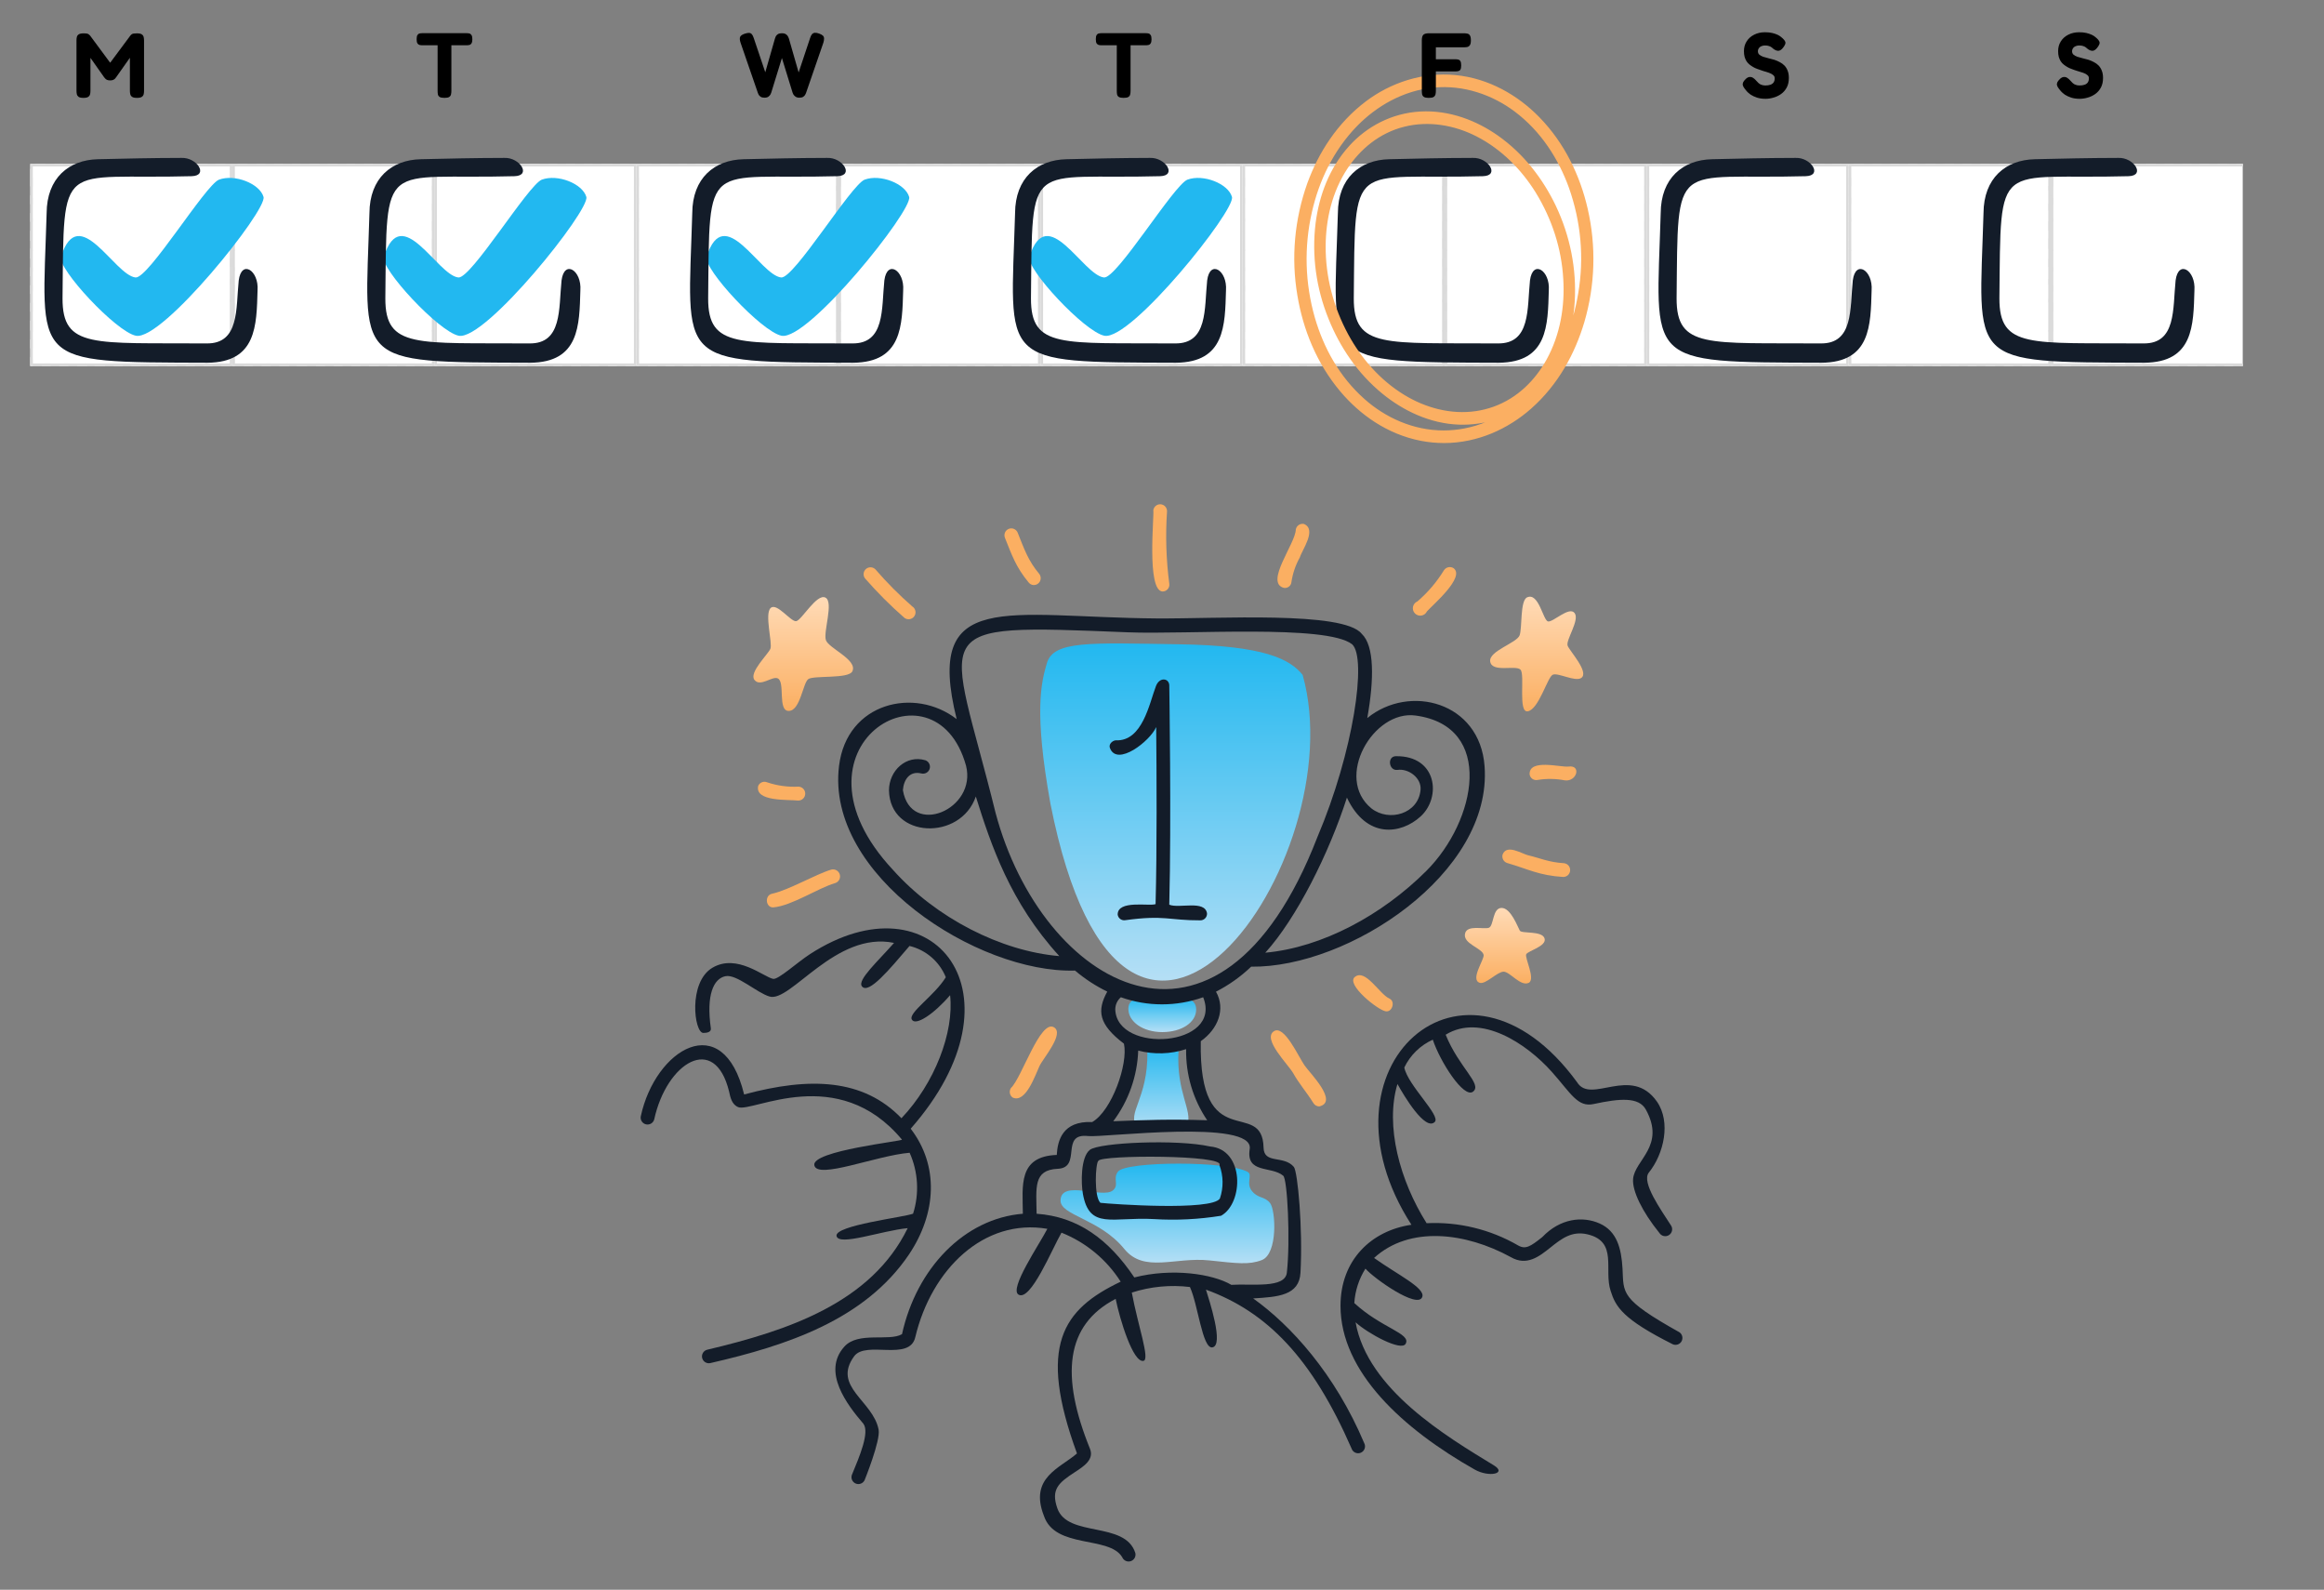 <?xml version="1.0" encoding="UTF-8"?>
<!DOCTYPE svg PUBLIC "-//W3C//DTD SVG 1.0//EN" "http://www.w3.org/TR/2001/REC-SVG-20010904/DTD/svg10.dtd">
<svg width="503" height="344" viewBox="0 0 503 344" fill="none" xmlns="http://www.w3.org/2000/svg">
<rect x="0" y="0" width="503" height="344" fill="#808080" stroke="none"/>
<g clip-path="url(#clip0_366_2941)">
<g clip-path="url(#clip1_366_2941)">
<rect width="43.731" height="43.731" transform="translate(6.558 35.462)" fill="white"/>
<path d="M6.558 38.742V36.555H6.832V35.735H7.652V35.462H9.838V35.735H12.025V35.462H14.211V35.735H16.398V35.462H18.584V35.735H20.771V35.462H22.957V35.735H25.144V35.462H27.331V35.735H28.424H29.517V35.462H31.704V35.735H33.89V35.462H36.077V35.735H38.263V35.462H40.45V35.735H42.636V35.462H44.823V35.735H47.009V35.462H49.196V35.735H50.016V36.555H50.289V38.742H50.016V40.928H50.289V43.115H50.016V45.301H50.289V47.488H50.016V49.674H50.289V51.861H50.016V54.047H50.289V56.234H50.016V57.327V58.421H50.289V60.607H50.016V62.794H50.289V64.98H50.016V67.167H50.289V69.353H50.016V71.54H50.289V73.726H50.016V75.913H50.289V78.099H50.016V78.919H49.196V79.193H47.009V78.919H44.823V79.193H42.636V78.919H40.45V79.193H38.263V78.919H36.077V79.193H33.89V78.919H31.704V79.193H29.517V78.919H28.424H27.331V79.193H25.144V78.919H22.957V79.193H20.771V78.919H18.584V79.193H16.398V78.919H14.211V79.193H12.025V78.919H9.838V79.193H7.652V78.919H6.832V78.099H6.558V75.913H6.832V73.726H6.558V71.54H6.832V69.353H6.558V67.167H6.832V64.98H6.558V62.794H6.832V60.607H6.558V58.421H6.832V57.327V56.234H6.558V54.047H6.832V51.861H6.558V49.674H6.832V47.488H6.558V45.301H6.832V43.115H6.558V40.928H6.832V38.742H6.558Z" stroke="#EFEFEF" stroke-width="0.547" stroke-dasharray="2.19 2.19"/>
<rect x="6.558" y="35.462" width="43.731" height="43.731" stroke="#DADADA" stroke-width="1.093"/>
</g>
<g clip-path="url(#clip2_366_2941)">
<rect width="43.731" height="43.731" transform="translate(50.289 35.462)" fill="white"/>
<path d="M50.289 38.742V36.555H50.562V35.735H51.383V35.462H53.569V35.735H55.755V35.462H57.942V35.735H60.129V35.462H62.315V35.735H64.502V35.462H66.688V35.735H68.875V35.462H71.061V35.735H72.155H73.248V35.462H75.434V35.735H77.621V35.462H79.807V35.735H81.994V35.462H84.18V35.735H86.367V35.462H88.554V35.735H90.74V35.462H92.927V35.735H93.747V36.555H94.02V38.742H93.747V40.928H94.02V43.115H93.747V45.301H94.02V47.488H93.747V49.674H94.02V51.861H93.747V54.047H94.02V56.234H93.747V57.327V58.421H94.02V60.607H93.747V62.794H94.02V64.98H93.747V67.167H94.02V69.353H93.747V71.54H94.02V73.726H93.747V75.913H94.02V78.099H93.747V78.919H92.927V79.193H90.74V78.919H88.554V79.193H86.367V78.919H84.18V79.193H81.994V78.919H79.807V79.193H77.621V78.919H75.434V79.193H73.248V78.919H72.155H71.061V79.193H68.875V78.919H66.688V79.193H64.502V78.919H62.315V79.193H60.129V78.919H57.942V79.193H55.755V78.919H53.569V79.193H51.383V78.919H50.562V78.099H50.289V75.913H50.562V73.726H50.289V71.54H50.562V69.353H50.289V67.167H50.562V64.98H50.289V62.794H50.562V60.607H50.289V58.421H50.562V57.327V56.234H50.289V54.047H50.562V51.861H50.289V49.674H50.562V47.488H50.289V45.301H50.562V43.115H50.289V40.928H50.562V38.742H50.289Z" stroke="#EFEFEF" stroke-width="0.547" stroke-dasharray="2.19 2.19"/>
<rect x="50.289" y="35.462" width="43.731" height="43.731" stroke="#DADADA" stroke-width="1.093"/>
</g>
<g clip-path="url(#clip3_366_2941)">
<rect width="43.731" height="43.731" transform="translate(94.02 35.462)" fill="white"/>
<path d="M94.02 38.742V36.555H94.293V35.735H95.113V35.462H97.3V35.735H99.486V35.462H101.673V35.735H103.859V35.462H106.046V35.735H108.232V35.462H110.419V35.735H112.606V35.462H114.792V35.735H115.885H116.979V35.462H119.165V35.735H121.352V35.462H123.538V35.735H125.725V35.462H127.911V35.735H130.098V35.462H132.284V35.735H134.471V35.462H136.657V35.735H137.477V36.555H137.751V38.742H137.477V40.928H137.751V43.115H137.477V45.301H137.751V47.488H137.477V49.674H137.751V51.861H137.477V54.047H137.751V56.234H137.477V57.327V58.421H137.751V60.607H137.477V62.794H137.751V64.98H137.477V67.167H137.751V69.353H137.477V71.54H137.751V73.726H137.477V75.913H137.751V78.099H137.477V78.919H136.657V79.193H134.471V78.919H132.284V79.193H130.098V78.919H127.911V79.193H125.725V78.919H123.538V79.193H121.352V78.919H119.165V79.193H116.979V78.919H115.885H114.792V79.193H112.606V78.919H110.419V79.193H108.232V78.919H106.046V79.193H103.859V78.919H101.673V79.193H99.486V78.919H97.3V79.193H95.113V78.919H94.293V78.099H94.02V75.913H94.293V73.726H94.02V71.54H94.293V69.353H94.02V67.167H94.293V64.98H94.02V62.794H94.293V60.607H94.02V58.421H94.293V57.327V56.234H94.02V54.047H94.293V51.861H94.02V49.674H94.293V47.488H94.02V45.301H94.293V43.115H94.02V40.928H94.293V38.742H94.02Z" stroke="#EFEFEF" stroke-width="0.547" stroke-dasharray="2.19 2.19"/>
<rect x="94.02" y="35.462" width="43.731" height="43.731" stroke="#DADADA" stroke-width="1.093"/>
</g>
<g clip-path="url(#clip4_366_2941)">
<rect width="43.731" height="43.731" transform="translate(137.751 35.462)" fill="white"/>
<path d="M137.751 38.742V36.555H138.024V35.735H138.844V35.462H141.031V35.735H143.217V35.462H145.404V35.735H147.59V35.462H149.777V35.735H151.963V35.462H154.15V35.735H156.336V35.462H158.523V35.735H159.616H160.709V35.462H162.896V35.735H165.082V35.462H167.269V35.735H169.455V35.462H171.642V35.735H173.829V35.462H176.015V35.735H178.202V35.462H180.388V35.735H181.208V36.555H181.481V38.742H181.208V40.928H181.481V43.115H181.208V45.301H181.481V47.488H181.208V49.674H181.481V51.861H181.208V54.047H181.481V56.234H181.208V57.327V58.421H181.481V60.607H181.208V62.794H181.481V64.98H181.208V67.167H181.481V69.353H181.208V71.54H181.481V73.726H181.208V75.913H181.481V78.099H181.208V78.919H180.388V79.193H178.202V78.919H176.015V79.193H173.829V78.919H171.642V79.193H169.455V78.919H167.269V79.193H165.082V78.919H162.896V79.193H160.709V78.919H159.616H158.523V79.193H156.336V78.919H154.15V79.193H151.963V78.919H149.777V79.193H147.59V78.919H145.404V79.193H143.217V78.919H141.031V79.193H138.844V78.919H138.024V78.099H137.751V75.913H138.024V73.726H137.751V71.54H138.024V69.353H137.751V67.167H138.024V64.98H137.751V62.794H138.024V60.607H137.751V58.421H138.024V57.327V56.234H137.751V54.047H138.024V51.861H137.751V49.674H138.024V47.488H137.751V45.301H138.024V43.115H137.751V40.928H138.024V38.742H137.751Z" stroke="#EFEFEF" stroke-width="0.547" stroke-dasharray="2.19 2.19"/>
<rect x="137.751" y="35.462" width="43.731" height="43.731" stroke="#DADADA" stroke-width="1.093"/>
</g>
<g clip-path="url(#clip5_366_2941)">
<rect width="43.731" height="43.731" transform="translate(181.481 35.462)" fill="white"/>
<path d="M181.481 38.742V36.555H181.755V35.735H182.575V35.462H184.761V35.735H186.948V35.462H189.134V35.735H191.321V35.462H193.507V35.735H195.694V35.462H197.88V35.735H200.067V35.462H202.254V35.735H203.347H204.44V35.462H206.627V35.735H208.813V35.462H211V35.735H213.186V35.462H215.373V35.735H217.559V35.462H219.746V35.735H221.932V35.462H224.119V35.735H224.939V36.555H225.212V38.742H224.939V40.928H225.212V43.115H224.939V45.301H225.212V47.488H224.939V49.674H225.212V51.861H224.939V54.047H225.212V56.234H224.939V57.327V58.421H225.212V60.607H224.939V62.794H225.212V64.98H224.939V67.167H225.212V69.353H224.939V71.54H225.212V73.726H224.939V75.913H225.212V78.099H224.939V78.919H224.119V79.193H221.932V78.919H219.746V79.193H217.559V78.919H215.373V79.193H213.186V78.919H211V79.193H208.813V78.919H206.627V79.193H204.44V78.919H203.347H202.254V79.193H200.067V78.919H197.88V79.193H195.694V78.919H193.507V79.193H191.321V78.919H189.134V79.193H186.948V78.919H184.761V79.193H182.575V78.919H181.755V78.099H181.481V75.913H181.755V73.726H181.481V71.54H181.755V69.353H181.481V67.167H181.755V64.98H181.481V62.794H181.755V60.607H181.481V58.421H181.755V57.327V56.234H181.481V54.047H181.755V51.861H181.481V49.674H181.755V47.488H181.481V45.301H181.755V43.115H181.481V40.928H181.755V38.742H181.481Z" stroke="#EFEFEF" stroke-width="0.547" stroke-dasharray="2.19 2.19"/>
<rect x="181.481" y="35.462" width="43.731" height="43.731" stroke="#DADADA" stroke-width="1.093"/>
</g>
<g clip-path="url(#clip6_366_2941)">
<rect width="43.731" height="43.731" transform="translate(225.212 35.462)" fill="white"/>
<path d="M225.212 38.742V36.555H225.486V35.735H226.305V35.462H228.492V35.735H230.679V35.462H232.865V35.735H235.052V35.462H237.238V35.735H239.425V35.462H241.611V35.735H243.798V35.462H245.984V35.735H247.078H248.171V35.462H250.357V35.735H252.544V35.462H254.73V35.735H256.917V35.462H259.104V35.735H261.29V35.462H263.477V35.735H265.663V35.462H267.85V35.735H268.67V36.555H268.943V38.742H268.67V40.928H268.943V43.115H268.67V45.301H268.943V47.488H268.67V49.674H268.943V51.861H268.67V54.047H268.943V56.234H268.67V57.327V58.421H268.943V60.607H268.67V62.794H268.943V64.98H268.67V67.167H268.943V69.353H268.67V71.54H268.943V73.726H268.67V75.913H268.943V78.099H268.67V78.919H267.85V79.193H265.663V78.919H263.477V79.193H261.29V78.919H259.104V79.193H256.917V78.919H254.73V79.193H252.544V78.919H250.357V79.193H248.171V78.919H247.078H245.984V79.193H243.798V78.919H241.611V79.193H239.425V78.919H237.238V79.193H235.052V78.919H232.865V79.193H230.679V78.919H228.492V79.193H226.305V78.919H225.486V78.099H225.212V75.913H225.486V73.726H225.212V71.54H225.486V69.353H225.212V67.167H225.486V64.98H225.212V62.794H225.486V60.607H225.212V58.421H225.486V57.327V56.234H225.212V54.047H225.486V51.861H225.212V49.674H225.486V47.488H225.212V45.301H225.486V43.115H225.212V40.928H225.486V38.742H225.212Z" stroke="#EFEFEF" stroke-width="0.547" stroke-dasharray="2.19 2.19"/>
<rect x="225.212" y="35.462" width="43.731" height="43.731" stroke="#DADADA" stroke-width="1.093"/>
</g>
<g clip-path="url(#clip7_366_2941)">
<rect width="43.731" height="43.731" transform="translate(268.943 35.462)" fill="white"/>
<path d="M268.943 38.742V36.555H269.216V35.735H270.036V35.462H272.223V35.735H274.409V35.462H276.596V35.735H278.782V35.462H280.969V35.735H283.155V35.462H285.342V35.735H287.528V35.462H289.715V35.735H290.808H291.902V35.462H294.088V35.735H296.275V35.462H298.461V35.735H300.648V35.462H302.834V35.735H305.021V35.462H307.207V35.735H309.394V35.462H311.58V35.735H312.4V36.555H312.674V38.742H312.4V40.928H312.674V43.115H312.4V45.301H312.674V47.488H312.4V49.674H312.674V51.861H312.4V54.047H312.674V56.234H312.4V57.327V58.421H312.674V60.607H312.4V62.794H312.674V64.98H312.4V67.167H312.674V69.353H312.4V71.54H312.674V73.726H312.4V75.913H312.674V78.099H312.4V78.919H311.58V79.193H309.394V78.919H307.207V79.193H305.021V78.919H302.834V79.193H300.648V78.919H298.461V79.193H296.275V78.919H294.088V79.193H291.902V78.919H290.808H289.715V79.193H287.528V78.919H285.342V79.193H283.155V78.919H280.969V79.193H278.782V78.919H276.596V79.193H274.409V78.919H272.223V79.193H270.036V78.919H269.216V78.099H268.943V75.913H269.216V73.726H268.943V71.54H269.216V69.353H268.943V67.167H269.216V64.98H268.943V62.794H269.216V60.607H268.943V58.421H269.216V57.327V56.234H268.943V54.047H269.216V51.861H268.943V49.674H269.216V47.488H268.943V45.301H269.216V43.115H268.943V40.928H269.216V38.742H268.943Z" stroke="#EFEFEF" stroke-width="0.547" stroke-dasharray="2.19 2.19"/>
<rect x="268.943" y="35.462" width="43.731" height="43.731" stroke="#DADADA" stroke-width="1.093"/>
</g>
<g clip-path="url(#clip8_366_2941)">
<rect width="43.731" height="43.731" transform="translate(312.674 35.462)" fill="white"/>
<path d="M312.674 38.742V36.555H312.947V35.735H313.767V35.462H315.953V35.735H318.14V35.462H320.327V35.735H322.513V35.462H324.7V35.735H326.886V35.462H329.073V35.735H331.259V35.462H333.446V35.735H334.539H335.632V35.462H337.819V35.735H340.005V35.462H342.192V35.735H344.378V35.462H346.565V35.735H348.752V35.462H350.938V35.735H353.125V35.462H355.311V35.735H356.131V36.555H356.404V38.742H356.131V40.928H356.404V43.115H356.131V45.301H356.404V47.488H356.131V49.674H356.404V51.861H356.131V54.047H356.404V56.234H356.131V57.327V58.421H356.404V60.607H356.131V62.794H356.404V64.98H356.131V67.167H356.404V69.353H356.131V71.54H356.404V73.726H356.131V75.913H356.404V78.099H356.131V78.919H355.311V79.193H353.125V78.919H350.938V79.193H348.752V78.919H346.565V79.193H344.378V78.919H342.192V79.193H340.005V78.919H337.819V79.193H335.632V78.919H334.539H333.446V79.193H331.259V78.919H329.073V79.193H326.886V78.919H324.7V79.193H322.513V78.919H320.327V79.193H318.14V78.919H315.953V79.193H313.767V78.919H312.947V78.099H312.674V75.913H312.947V73.726H312.674V71.54H312.947V69.353H312.674V67.167H312.947V64.98H312.674V62.794H312.947V60.607H312.674V58.421H312.947V57.327V56.234H312.674V54.047H312.947V51.861H312.674V49.674H312.947V47.488H312.674V45.301H312.947V43.115H312.674V40.928H312.947V38.742H312.674Z" stroke="#EFEFEF" stroke-width="0.547" stroke-dasharray="2.19 2.19"/>
<rect x="312.674" y="35.462" width="43.731" height="43.731" stroke="#DADADA" stroke-width="1.093"/>
</g>
<g clip-path="url(#clip9_366_2941)">
<rect width="43.731" height="43.731" transform="translate(356.404 35.462)" fill="white"/>
<path d="M356.404 38.742V36.555H356.678V35.735H357.498V35.462H359.684V35.735H361.871V35.462H364.057V35.735H366.244V35.462H368.43V35.735H370.617V35.462H372.803V35.735H374.99V35.462H377.177V35.735H378.27H379.363V35.462H381.55V35.735H383.736V35.462H385.923V35.735H388.109V35.462H390.296V35.735H392.482V35.462H394.669V35.735H396.855V35.462H399.042V35.735H399.862V36.555H400.135V38.742H399.862V40.928H400.135V43.115H399.862V45.301H400.135V47.488H399.862V49.674H400.135V51.861H399.862V54.047H400.135V56.234H399.862V57.327V58.421H400.135V60.607H399.862V62.794H400.135V64.98H399.862V67.167H400.135V69.353H399.862V71.54H400.135V73.726H399.862V75.913H400.135V78.099H399.862V78.919H399.042V79.193H396.855V78.919H394.669V79.193H392.482V78.919H390.296V79.193H388.109V78.919H385.923V79.193H383.736V78.919H381.55V79.193H379.363V78.919H378.27H377.177V79.193H374.99V78.919H372.803V79.193H370.617V78.919H368.43V79.193H366.244V78.919H364.057V79.193H361.871V78.919H359.684V79.193H357.498V78.919H356.678V78.099H356.404V75.913H356.678V73.726H356.404V71.54H356.678V69.353H356.404V67.167H356.678V64.98H356.404V62.794H356.678V60.607H356.404V58.421H356.678V57.327V56.234H356.404V54.047H356.678V51.861H356.404V49.674H356.678V47.488H356.404V45.301H356.678V43.115H356.404V40.928H356.678V38.742H356.404Z" stroke="#EFEFEF" stroke-width="0.547" stroke-dasharray="2.19 2.19"/>
<rect x="356.404" y="35.462" width="43.731" height="43.731" stroke="#DADADA" stroke-width="1.093"/>
</g>
<g clip-path="url(#clip10_366_2941)">
<rect width="43.731" height="43.731" transform="translate(400.135 35.462)" fill="white"/>
<path d="M400.135 38.742V36.555H400.409V35.735H401.228V35.462H403.415V35.735H405.602V35.462H407.788V35.735H409.975V35.462H412.161V35.735H414.348V35.462H416.534V35.735H418.721V35.462H420.907V35.735H422.001H423.094V35.462H425.28V35.735H427.467V35.462H429.653V35.735H431.84V35.462H434.027V35.735H436.213V35.462H438.4V35.735H440.586V35.462H442.773V35.735H443.593V36.555H443.866V38.742H443.593V40.928H443.866V43.115H443.593V45.301H443.866V47.488H443.593V49.674H443.866V51.861H443.593V54.047H443.866V56.234H443.593V57.327V58.421H443.866V60.607H443.593V62.794H443.866V64.98H443.593V67.167H443.866V69.353H443.593V71.54H443.866V73.726H443.593V75.913H443.866V78.099H443.593V78.919H442.773V79.193H440.586V78.919H438.4V79.193H436.213V78.919H434.027V79.193H431.84V78.919H429.653V79.193H427.467V78.919H425.28V79.193H423.094V78.919H422.001H420.907V79.193H418.721V78.919H416.534V79.193H414.348V78.919H412.161V79.193H409.975V78.919H407.788V79.193H405.602V78.919H403.415V79.193H401.228V78.919H400.409V78.099H400.135V75.913H400.409V73.726H400.135V71.54H400.409V69.353H400.135V67.167H400.409V64.98H400.135V62.794H400.409V60.607H400.135V58.421H400.409V57.327V56.234H400.135V54.047H400.409V51.861H400.135V49.674H400.409V47.488H400.135V45.301H400.409V43.115H400.135V40.928H400.409V38.742H400.135Z" stroke="#EFEFEF" stroke-width="0.547" stroke-dasharray="2.19 2.19"/>
<rect x="400.135" y="35.462" width="43.731" height="43.731" stroke="#DADADA" stroke-width="1.093"/>
</g>
<g clip-path="url(#clip11_366_2941)">
<rect width="43.731" height="43.731" transform="translate(443.866 35.462)" fill="white"/>
<path d="M443.866 38.742V36.555H444.139V35.735H444.959V35.462H447.146V35.735H449.332V35.462H451.519V35.735H453.705V35.462H455.892V35.735H458.078V35.462H460.265V35.735H462.452V35.462H464.638V35.735H465.731H466.825V35.462H469.011V35.735H471.198V35.462H473.384V35.735H475.571V35.462H477.757V35.735H479.944V35.462H482.13V35.735H484.317V35.462H486.503V35.735H487.323V36.555H487.597V38.742H487.323V40.928H487.597V43.115H487.323V45.301H487.597V47.488H487.323V49.674H487.597V51.861H487.323V54.047H487.597V56.234H487.323V57.327V58.421H487.597V60.607H487.323V62.794H487.597V64.98H487.323V67.167H487.597V69.353H487.323V71.54H487.597V73.726H487.323V75.913H487.597V78.099H487.323V78.919H486.503V79.193H484.317V78.919H482.13V79.193H479.944V78.919H477.757V79.193H475.571V78.919H473.384V79.193H471.198V78.919H469.011V79.193H466.825V78.919H465.731H464.638V79.193H462.452V78.919H460.265V79.193H458.078V78.919H455.892V79.193H453.705V78.919H451.519V79.193H449.332V78.919H447.146V79.193H444.959V78.919H444.139V78.099H443.866V75.913H444.139V73.726H443.866V71.54H444.139V69.353H443.866V67.167H444.139V64.98H443.866V62.794H444.139V60.607H443.866V58.421H444.139V57.327V56.234H443.866V54.047H444.139V51.861H443.866V49.674H444.139V47.488H443.866V45.301H444.139V43.115H443.866V40.928H444.139V38.742H443.866Z" stroke="#EFEFEF" stroke-width="0.547" stroke-dasharray="2.19 2.19"/>
<rect x="443.866" y="35.462" width="43.731" height="43.731" stroke="#DADADA" stroke-width="1.093"/>
</g>
</g>
<path d="M29.43 72.651C35.18 73.752 57.858 45.475 57.037 42.608C56.216 39.74 50.822 37.595 47.383 38.879C44.373 40.145 32.098 60.32 29.337 60.04C24.749 59.555 17.044 43.511 13.206 55.535C12.386 58.102 25.153 71.82 29.43 72.651Z" fill="#22B8F0"/>
<path d="M10.093 46.113C9.142 78.944 6.055 78.359 44.894 78.49C55.559 78.421 55.524 70.371 55.744 62.848C56.065 58.497 52.264 56.103 51.671 60.679C51.038 66.779 51.852 74.409 44.713 74.312C20.271 74.147 13.499 75.48 13.534 64.558C13.861 33.754 12.545 38.923 41.503 38.126C45.238 38.005 42.611 34.026 39.292 34.169C32.362 34.183 27.534 34.312 21.209 34.453C14.885 34.593 10.131 38.531 10.093 46.113Z" fill="#131C29"/>
<path d="M99.299 72.651C105.049 73.752 127.727 45.475 126.906 42.608C126.084 39.74 120.69 37.595 117.251 38.879C114.242 40.145 101.966 60.32 99.206 60.04C94.617 59.555 86.913 43.511 83.074 55.535C82.255 58.102 95.021 71.82 99.299 72.651Z" fill="#22B8F0"/>
<path d="M79.962 46.113C79.01 78.944 75.924 78.359 114.762 78.49C125.428 78.421 125.393 70.371 125.613 62.848C125.933 58.497 122.132 56.103 121.54 60.679C120.906 66.779 121.721 74.409 114.582 74.312C90.14 74.147 83.367 75.48 83.403 64.558C83.73 33.754 82.413 38.923 111.371 38.126C115.107 38.005 112.48 34.026 109.161 34.169C102.231 34.183 97.402 34.312 91.078 34.453C84.753 34.593 80 38.531 79.962 46.113Z" fill="#131C29"/>
<path d="M169.167 72.651C174.917 73.752 197.596 45.475 196.774 42.608C195.953 39.74 190.559 37.595 187.12 38.879C184.11 40.145 171.835 60.32 169.074 60.04C164.486 59.555 156.782 43.511 152.943 55.535C152.123 58.102 164.89 71.82 169.167 72.651Z" fill="#22B8F0"/>
<path d="M149.831 46.113C148.879 78.944 145.792 78.359 184.631 78.49C195.297 78.421 195.262 70.371 195.481 62.848C195.802 58.497 192.001 56.103 191.408 60.679C190.775 66.779 191.59 74.409 184.45 74.312C160.008 74.147 153.236 75.48 153.272 64.558C153.598 33.754 152.282 38.923 181.24 38.126C184.975 38.005 182.349 34.026 179.03 34.169C172.1 34.183 167.271 34.312 160.946 34.453C154.622 34.593 149.868 38.531 149.831 46.113Z" fill="#131C29"/>
<path d="M239.036 72.651C244.786 73.752 267.464 45.475 266.643 42.608C265.822 39.74 260.427 37.595 256.989 38.879C253.979 40.145 241.704 60.32 238.943 60.04C234.355 59.555 226.65 43.511 222.811 55.535C221.992 58.102 234.759 71.82 239.036 72.651Z" fill="#22B8F0"/>
<path d="M219.699 46.113C218.748 78.944 215.661 78.359 254.499 78.49C265.165 78.421 265.13 70.371 265.35 62.848C265.67 58.497 261.87 56.103 261.277 60.679C260.643 66.779 261.458 74.409 254.319 74.312C229.877 74.147 223.105 75.48 223.14 64.558C223.467 33.754 222.151 38.923 251.109 38.126C254.844 38.005 252.217 34.026 248.898 34.169C241.968 34.183 237.14 34.312 230.815 34.453C224.491 34.593 219.737 38.531 219.699 46.113Z" fill="#131C29"/>
<path d="M289.568 46.113C288.616 78.944 285.53 78.359 324.368 78.49C335.034 78.421 334.999 70.371 335.219 62.848C335.539 58.497 331.738 56.103 331.146 60.679C330.512 66.779 331.327 74.409 324.187 74.312C299.746 74.147 292.973 75.48 293.009 64.558C293.335 33.754 292.019 38.923 320.977 38.126C324.712 38.005 322.086 34.026 318.767 34.169C311.837 34.183 307.008 34.312 300.684 34.453C294.359 34.593 289.606 38.531 289.568 46.113Z" fill="#131C29"/>
<path d="M359.437 46.113C358.485 78.944 355.398 78.359 394.237 78.49C404.903 78.421 404.868 70.371 405.087 62.848C405.408 58.497 401.607 56.103 401.014 60.679C400.381 66.779 401.195 74.409 394.056 74.312C369.614 74.147 362.842 75.48 362.878 64.558C363.204 33.754 361.888 38.923 390.846 38.126C394.581 38.005 391.954 34.026 388.635 34.169C381.706 34.183 376.877 34.312 370.552 34.453C364.228 34.593 359.474 38.531 359.437 46.113Z" fill="#131C29"/>
<path d="M429.305 46.113C428.354 78.944 425.267 78.359 464.105 78.49C474.771 78.421 474.736 70.371 474.956 62.848C475.276 58.497 471.476 56.103 470.883 60.679C470.249 66.779 471.064 74.409 463.925 74.312C439.483 74.147 432.711 75.48 432.746 64.558C433.073 33.754 431.756 38.923 460.715 38.126C464.45 38.005 461.823 34.026 458.504 34.169C451.574 34.183 446.746 34.312 440.421 34.453C434.096 34.593 429.343 38.531 429.305 46.113Z" fill="#131C29"/>
<path d="M319.644 89.811C313.889 90.677 308.173 89.044 303.532 86.226C297.981 82.859 293.877 77.968 291.055 72.807C287.721 66.653 286.014 59.976 286.05 53.226C286.086 47.305 287.468 41.223 290.903 35.999C293.709 31.741 298.021 27.997 303.729 26.574C309.263 25.18 315.083 26.24 319.933 28.717C325.66 31.645 330.025 36.239 333.095 41.15C336.754 47.097 338.842 53.627 339.219 60.301C339.591 66.362 338.565 72.637 335.515 78.198C333.055 82.672 329.103 86.833 323.556 88.827C322.302 89.274 320.993 89.604 319.652 89.811C319.199 89.884 319.488 90.851 319.965 90.777C325.936 89.85 330.742 86.473 333.948 82.296C337.832 77.238 339.591 71.147 339.96 65.202C340.366 58.277 339 51.36 335.952 44.908C333.279 39.336 329.279 33.982 323.732 30.074C319.207 26.884 313.512 24.667 307.472 25C301.432 25.333 296.298 28.187 292.735 32.092C288.474 36.759 286.358 42.617 285.613 48.375C284.773 55.251 285.719 62.197 288.386 68.743C290.747 74.591 294.462 80.202 299.789 84.543C304.097 88.05 309.688 90.801 315.82 91.014C317.201 91.061 318.584 90.981 319.945 90.777C320.414 90.711 320.125 89.74 319.644 89.811Z" fill="#4A3AFF"/>
<path d="M312.47 94.015C305.592 94.015 299.38 91.114 294.763 87.013C289.152 82.046 285.681 75.608 283.765 69.046C281.557 61.376 281.332 53.403 283.104 45.654C284.655 38.836 287.821 32.095 293.092 26.667C297.396 22.266 303.32 18.752 310.237 18.085C316.967 17.438 323.423 19.726 328.361 23.44C334.265 27.874 338.109 34.025 340.385 40.297C343.071 47.864 343.774 55.822 342.445 63.635C341.283 70.636 338.509 77.608 333.628 83.433C329.644 88.16 324.049 92.231 317.139 93.561C315.608 93.858 314.042 94.01 312.47 94.015C311.841 94.015 311.989 94.998 312.546 94.998C319.656 94.982 326.021 91.998 330.806 87.777C336.541 82.716 340.104 76.108 342.084 69.419C344.374 61.542 344.614 53.349 342.79 45.388C341.187 38.386 337.924 31.451 332.477 25.9C328.057 21.399 321.981 17.792 314.903 17.112C307.973 16.445 301.276 18.779 296.206 22.589C290.126 27.16 286.146 33.462 283.781 39.926C281.034 47.656 280.311 55.786 281.661 63.768C282.863 70.977 285.709 78.138 290.751 84.133C294.843 89 300.626 93.165 307.72 94.535C309.298 94.838 310.911 94.993 312.53 94.995C313.179 94.995 313.027 94.015 312.47 94.015Z" fill="#4A3AFF"/>
<path d="M312.47 94.015C305.592 94.015 299.38 91.114 294.763 87.013C289.152 82.046 285.681 75.608 283.765 69.046C281.557 61.376 281.332 53.403 283.104 45.654C284.655 38.836 287.821 32.095 293.092 26.667C297.396 22.266 303.32 18.752 310.237 18.085C316.967 17.438 323.423 19.726 328.361 23.44C334.265 27.874 338.109 34.025 340.385 40.297C343.071 47.864 343.774 55.822 342.445 63.635C341.283 70.636 338.509 77.608 333.628 83.433C329.644 88.16 324.049 92.231 317.139 93.561C315.608 93.858 314.042 94.01 312.47 94.015ZM312.47 94.015C311.841 94.015 311.989 94.998 312.546 94.998C319.656 94.982 326.021 91.998 330.806 87.777C336.541 82.716 340.104 76.108 342.084 69.419C344.374 61.542 344.614 53.349 342.79 45.388C341.187 38.386 337.924 31.451 332.477 25.9C328.057 21.399 321.981 17.792 314.903 17.112C307.973 16.445 301.276 18.779 296.206 22.589C290.126 27.16 286.146 33.462 283.781 39.926C281.034 47.656 280.311 55.786 281.661 63.768C282.863 70.977 285.709 78.138 290.751 84.133C294.843 89 300.626 93.165 307.72 94.535C309.298 94.838 310.911 94.993 312.53 94.995C313.179 94.995 313.027 94.015 312.47 94.015ZM319.644 89.811C313.889 90.677 308.173 89.044 303.532 86.226C297.981 82.859 293.877 77.968 291.055 72.807C287.721 66.653 286.014 59.976 286.05 53.226C286.086 47.305 287.468 41.223 290.903 35.999C293.709 31.741 298.021 27.997 303.729 26.574C309.263 25.18 315.083 26.24 319.933 28.717C325.66 31.645 330.025 36.239 333.095 41.15C336.754 47.097 338.842 53.627 339.219 60.301C339.591 66.362 338.565 72.637 335.515 78.198C333.055 82.672 329.103 86.833 323.556 88.827C322.302 89.274 320.993 89.604 319.652 89.811C319.199 89.884 319.488 90.851 319.965 90.777C325.936 89.85 330.742 86.473 333.948 82.296C337.832 77.238 339.591 71.147 339.96 65.202C340.366 58.277 339 51.36 335.952 44.908C333.279 39.336 329.279 33.982 323.732 30.074C319.207 26.884 313.512 24.667 307.472 25C301.432 25.333 296.298 28.187 292.735 32.092C288.474 36.759 286.358 42.617 285.613 48.375C284.773 55.251 285.719 62.197 288.386 68.743C290.747 74.591 294.462 80.202 299.789 84.543C304.097 88.05 309.688 90.801 315.82 91.014C317.201 91.061 318.584 90.981 319.945 90.777C320.414 90.711 320.125 89.74 319.644 89.811Z" stroke="#FBAF62" stroke-width="1.746"/>
<path d="M18.055 21.178C17.575 21.178 17.228 21.105 17.015 20.958C16.815 20.812 16.688 20.625 16.635 20.398C16.581 20.158 16.555 19.905 16.555 19.638V8.698C16.555 8.445 16.581 8.212 16.635 7.998C16.688 7.772 16.821 7.585 17.035 7.438C17.248 7.292 17.601 7.218 18.095 7.218C18.428 7.218 18.681 7.238 18.855 7.278C19.028 7.318 19.155 7.378 19.235 7.458C19.315 7.525 19.401 7.605 19.495 7.698L23.995 13.778H23.695L28.215 7.698C28.321 7.565 28.428 7.465 28.535 7.398C28.641 7.332 28.775 7.285 28.935 7.258C29.108 7.232 29.348 7.218 29.655 7.218C30.135 7.218 30.481 7.292 30.695 7.438C30.908 7.585 31.041 7.778 31.095 8.018C31.148 8.245 31.175 8.485 31.175 8.738V19.678C31.175 19.932 31.148 20.172 31.095 20.398C31.041 20.625 30.908 20.812 30.695 20.958C30.481 21.105 30.128 21.178 29.635 21.178C29.155 21.178 28.808 21.105 28.595 20.958C28.381 20.812 28.248 20.618 28.195 20.378C28.141 20.138 28.115 19.892 28.115 19.638V12.498L25.135 16.718C25.081 16.785 25.008 16.878 24.915 16.998C24.821 17.105 24.688 17.198 24.515 17.278C24.355 17.358 24.135 17.398 23.855 17.398C23.561 17.398 23.328 17.358 23.155 17.278C22.995 17.198 22.868 17.105 22.775 16.998C22.681 16.892 22.601 16.798 22.535 16.718L19.575 12.518V19.678C19.575 19.932 19.548 20.172 19.495 20.398C19.441 20.625 19.308 20.812 19.095 20.958C18.895 21.105 18.548 21.178 18.055 21.178Z" fill="black"/>
<path d="M100.955 7.178C101.181 7.178 101.388 7.198 101.575 7.238C101.761 7.278 101.915 7.392 102.035 7.578C102.168 7.752 102.235 8.058 102.235 8.498C102.235 8.912 102.168 9.212 102.035 9.398C101.915 9.585 101.755 9.698 101.555 9.738C101.355 9.778 101.141 9.798 100.915 9.798H97.695V19.698C97.695 19.952 97.668 20.192 97.615 20.418C97.575 20.645 97.448 20.832 97.235 20.978C97.035 21.112 96.688 21.178 96.195 21.178C95.715 21.178 95.368 21.112 95.155 20.978C94.941 20.832 94.815 20.645 94.775 20.418C94.735 20.178 94.715 19.932 94.715 19.678V9.798H91.455C91.241 9.798 91.035 9.778 90.835 9.738C90.635 9.685 90.475 9.572 90.355 9.398C90.235 9.212 90.175 8.905 90.175 8.478C90.175 8.052 90.235 7.752 90.355 7.578C90.475 7.392 90.635 7.278 90.835 7.238C91.035 7.198 91.241 7.178 91.455 7.178H100.955Z" fill="black"/>
<path d="M165.455 21.138C165.108 21.138 164.835 21.072 164.635 20.938C164.435 20.805 164.288 20.652 164.195 20.478C164.115 20.305 164.061 20.185 164.035 20.118L160.275 9.218C160.101 8.658 160.075 8.245 160.195 7.978C160.315 7.698 160.661 7.465 161.235 7.278C161.608 7.158 161.908 7.105 162.135 7.118C162.375 7.132 162.568 7.225 162.715 7.398C162.875 7.572 163.015 7.845 163.135 8.218L165.635 15.638L167.735 8.318C167.775 8.185 167.835 8.032 167.915 7.858C168.008 7.685 168.155 7.532 168.355 7.398C168.555 7.265 168.835 7.198 169.195 7.198C169.608 7.198 169.915 7.272 170.115 7.418C170.328 7.565 170.475 7.725 170.555 7.898C170.635 8.072 170.695 8.205 170.735 8.298L172.855 15.678L175.335 8.238C175.455 7.865 175.588 7.592 175.735 7.418C175.895 7.232 176.095 7.125 176.335 7.098C176.588 7.072 176.901 7.125 177.275 7.258C177.675 7.405 177.955 7.558 178.115 7.718C178.275 7.878 178.355 8.078 178.355 8.318C178.368 8.545 178.321 8.845 178.215 9.218L174.455 20.118C174.428 20.198 174.368 20.325 174.275 20.498C174.195 20.658 174.055 20.805 173.855 20.938C173.668 21.072 173.388 21.138 173.015 21.138C172.655 21.138 172.368 21.058 172.155 20.898C171.941 20.738 171.788 20.572 171.695 20.398C171.615 20.212 171.561 20.085 171.535 20.018L169.235 12.558L166.935 20.018C166.921 20.085 166.868 20.212 166.775 20.398C166.681 20.585 166.528 20.758 166.315 20.918C166.115 21.065 165.828 21.138 165.455 21.138Z" fill="black"/>
<path d="M247.955 7.178C248.181 7.178 248.388 7.198 248.575 7.238C248.761 7.278 248.915 7.392 249.035 7.578C249.168 7.752 249.235 8.058 249.235 8.498C249.235 8.912 249.168 9.212 249.035 9.398C248.915 9.585 248.755 9.698 248.555 9.738C248.355 9.778 248.141 9.798 247.915 9.798H244.695V19.698C244.695 19.952 244.668 20.192 244.615 20.418C244.575 20.645 244.448 20.832 244.235 20.978C244.035 21.112 243.688 21.178 243.195 21.178C242.715 21.178 242.368 21.112 242.155 20.978C241.941 20.832 241.815 20.645 241.775 20.418C241.735 20.178 241.715 19.932 241.715 19.678V9.798H238.455C238.241 9.798 238.035 9.778 237.835 9.738C237.635 9.685 237.475 9.572 237.355 9.398C237.235 9.212 237.175 8.905 237.175 8.478C237.175 8.052 237.235 7.752 237.355 7.578C237.475 7.392 237.635 7.278 237.835 7.238C238.035 7.198 238.241 7.178 238.455 7.178H247.955Z" fill="black"/>
<path d="M309.235 21.178C308.755 21.178 308.408 21.112 308.195 20.978C307.981 20.832 307.848 20.638 307.795 20.398C307.755 20.158 307.735 19.912 307.735 19.658V8.718C307.735 8.132 307.848 7.732 308.075 7.518C308.301 7.305 308.708 7.198 309.295 7.198H316.855C317.121 7.198 317.368 7.225 317.595 7.278C317.821 7.318 318.001 7.445 318.135 7.658C318.281 7.872 318.355 8.232 318.355 8.738C318.355 9.218 318.281 9.565 318.135 9.778C317.988 9.992 317.795 10.125 317.555 10.178C317.328 10.218 317.081 10.238 316.815 10.238H310.775V12.818H314.875C315.141 12.818 315.375 12.838 315.575 12.878C315.788 12.918 315.955 13.032 316.075 13.218C316.195 13.405 316.255 13.718 316.255 14.158C316.255 14.585 316.195 14.892 316.075 15.078C315.955 15.252 315.788 15.358 315.575 15.398C315.375 15.438 315.135 15.458 314.855 15.458H310.775V19.678C310.775 19.932 310.748 20.178 310.695 20.418C310.641 20.645 310.508 20.832 310.295 20.978C310.095 21.112 309.741 21.178 309.235 21.178Z" fill="black"/>
<path d="M382.135 21.378C381.428 21.378 380.808 21.292 380.275 21.118C379.755 20.945 379.308 20.738 378.935 20.498C378.575 20.245 378.288 19.998 378.075 19.758C377.861 19.518 377.715 19.338 377.635 19.218C377.408 18.925 377.268 18.672 377.215 18.458C377.161 18.232 377.188 18.005 377.295 17.778C377.415 17.552 377.615 17.305 377.895 17.038C378.175 16.798 378.435 16.672 378.675 16.658C378.928 16.632 379.175 16.692 379.415 16.838C379.655 16.985 379.888 17.192 380.115 17.458C380.435 17.845 380.748 18.118 381.055 18.278C381.375 18.425 381.708 18.498 382.055 18.498C382.495 18.498 382.868 18.445 383.175 18.338C383.481 18.232 383.715 18.065 383.875 17.838C384.035 17.598 384.115 17.298 384.115 16.938C384.115 16.645 384.001 16.412 383.775 16.238C383.561 16.052 383.268 15.892 382.895 15.758C382.535 15.625 382.128 15.498 381.675 15.378C381.235 15.245 380.795 15.092 380.355 14.918C380.048 14.812 379.755 14.678 379.475 14.518C379.195 14.358 378.928 14.178 378.675 13.978C378.421 13.778 378.201 13.538 378.015 13.258C377.841 12.978 377.701 12.658 377.595 12.298C377.501 11.938 377.455 11.525 377.455 11.058C377.455 10.272 377.648 9.572 378.035 8.958C378.421 8.345 378.955 7.865 379.635 7.518C380.328 7.158 381.121 6.978 382.015 6.978C382.615 6.978 383.135 7.032 383.575 7.138C384.028 7.245 384.408 7.372 384.715 7.518C385.021 7.665 385.261 7.812 385.435 7.958C385.621 8.092 385.748 8.198 385.815 8.278C386.188 8.625 386.395 8.925 386.435 9.178C386.475 9.418 386.335 9.758 386.015 10.198C385.681 10.665 385.348 10.925 385.015 10.978C384.695 11.032 384.328 10.918 383.915 10.638C383.755 10.492 383.595 10.358 383.435 10.238C383.275 10.118 383.081 10.025 382.855 9.958C382.641 9.878 382.355 9.838 381.995 9.838C381.781 9.838 381.581 9.872 381.395 9.938C381.208 9.992 381.048 10.072 380.915 10.178C380.781 10.285 380.675 10.418 380.595 10.578C380.515 10.725 380.475 10.892 380.475 11.078C380.475 11.385 380.575 11.632 380.775 11.818C380.988 12.005 381.261 12.158 381.595 12.278C381.941 12.385 382.321 12.492 382.735 12.598C383.161 12.692 383.595 12.805 384.035 12.938C384.435 13.072 384.821 13.238 385.195 13.438C385.568 13.625 385.901 13.865 386.195 14.158C386.488 14.452 386.721 14.818 386.895 15.258C387.081 15.698 387.175 16.238 387.175 16.878C387.175 17.678 387.021 18.365 386.715 18.938C386.408 19.512 386.001 19.978 385.495 20.338C384.988 20.698 384.441 20.958 383.855 21.118C383.268 21.292 382.695 21.378 382.135 21.378Z" fill="black"/>
<path d="M450.135 21.378C449.428 21.378 448.808 21.292 448.275 21.118C447.755 20.945 447.308 20.738 446.935 20.498C446.575 20.245 446.288 19.998 446.075 19.758C445.861 19.518 445.715 19.338 445.635 19.218C445.408 18.925 445.268 18.672 445.215 18.458C445.161 18.232 445.188 18.005 445.295 17.778C445.415 17.552 445.615 17.305 445.895 17.038C446.175 16.798 446.435 16.672 446.675 16.658C446.928 16.632 447.175 16.692 447.415 16.838C447.655 16.985 447.888 17.192 448.115 17.458C448.435 17.845 448.748 18.118 449.055 18.278C449.375 18.425 449.708 18.498 450.055 18.498C450.495 18.498 450.868 18.445 451.175 18.338C451.481 18.232 451.715 18.065 451.875 17.838C452.035 17.598 452.115 17.298 452.115 16.938C452.115 16.645 452.001 16.412 451.775 16.238C451.561 16.052 451.268 15.892 450.895 15.758C450.535 15.625 450.128 15.498 449.675 15.378C449.235 15.245 448.795 15.092 448.355 14.918C448.048 14.812 447.755 14.678 447.475 14.518C447.195 14.358 446.928 14.178 446.675 13.978C446.421 13.778 446.201 13.538 446.015 13.258C445.841 12.978 445.701 12.658 445.595 12.298C445.501 11.938 445.455 11.525 445.455 11.058C445.455 10.272 445.648 9.572 446.035 8.958C446.421 8.345 446.955 7.865 447.635 7.518C448.328 7.158 449.121 6.978 450.015 6.978C450.615 6.978 451.135 7.032 451.575 7.138C452.028 7.245 452.408 7.372 452.715 7.518C453.021 7.665 453.261 7.812 453.435 7.958C453.621 8.092 453.748 8.198 453.815 8.278C454.188 8.625 454.395 8.925 454.435 9.178C454.475 9.418 454.335 9.758 454.015 10.198C453.681 10.665 453.348 10.925 453.015 10.978C452.695 11.032 452.328 10.918 451.915 10.638C451.755 10.492 451.595 10.358 451.435 10.238C451.275 10.118 451.081 10.025 450.855 9.958C450.641 9.878 450.355 9.838 449.995 9.838C449.781 9.838 449.581 9.872 449.395 9.938C449.208 9.992 449.048 10.072 448.915 10.178C448.781 10.285 448.675 10.418 448.595 10.578C448.515 10.725 448.475 10.892 448.475 11.078C448.475 11.385 448.575 11.632 448.775 11.818C448.988 12.005 449.261 12.158 449.595 12.278C449.941 12.385 450.321 12.492 450.735 12.598C451.161 12.692 451.595 12.805 452.035 12.938C452.435 13.072 452.821 13.238 453.195 13.438C453.568 13.625 453.901 13.865 454.195 14.158C454.488 14.452 454.721 14.818 454.895 15.258C455.081 15.698 455.175 16.238 455.175 16.878C455.175 17.678 455.021 18.365 454.715 18.938C454.408 19.512 454.001 19.978 453.495 20.338C452.988 20.698 452.441 20.958 451.855 21.118C451.268 21.292 450.695 21.378 450.135 21.378Z" fill="black"/>
<path d="M258.894 218.45C258.894 215.679 255.99 215.872 251.773 215.872C247.556 215.872 244.219 215.486 244.219 218.281C244.219 221.077 247.339 223.33 251.556 223.33C255.773 223.33 258.894 221.221 258.894 218.45Z" fill="url(#paint0_linear_366_2941)"/>
<path d="M179.914 188.171C176.492 189.196 170.721 192.605 167.106 193.389C165.408 193.738 165.721 196.497 167.432 196.34C171.444 195.955 176.986 192.208 180.685 191.111C181.075 191.009 181.408 190.756 181.612 190.408C181.815 190.06 181.872 189.646 181.77 189.256C181.667 188.866 181.415 188.533 181.067 188.329C180.719 188.126 180.304 188.069 179.914 188.171Z" fill="#FBAF62"/>
<path d="M172.779 170.22C170.504 170.332 168.228 170.017 166.068 169.292C165.89 169.212 165.698 169.168 165.503 169.162C165.308 169.156 165.113 169.188 164.931 169.258C164.748 169.327 164.581 169.432 164.44 169.566C164.298 169.7 164.184 169.861 164.104 170.039C163.297 173.522 170.586 172.979 172.779 173.232C173.179 173.232 173.562 173.074 173.844 172.791C174.127 172.509 174.285 172.126 174.285 171.726C174.285 171.327 174.127 170.944 173.844 170.661C173.562 170.379 173.179 170.22 172.779 170.22Z" fill="#FBAF62"/>
<path d="M178.757 138.519C178.142 136.736 180.516 130.217 178.636 129.302C176.757 128.386 173.504 134.205 172.335 134.41C171.166 134.615 168.118 130.277 166.78 131.579C165.443 132.88 167.226 139.169 166.744 140.374C166.262 141.579 162.033 145.543 163.298 147.134C164.563 148.724 167.106 146.254 168.311 146.784C170.022 147.495 168.226 153.857 170.72 153.833C173.214 153.809 173.769 147.808 174.937 146.953C176.106 146.097 183.685 146.953 184.48 145.266C185.685 142.784 179.371 140.302 178.757 138.519Z" fill="url(#paint1_linear_366_2941)"/>
<path d="M246.134 243.778C247.255 245.103 256.219 245.26 256.978 243.477C258.183 240.272 254.568 236.476 255.074 227.367C255.183 225.319 248.303 225.584 248.339 227.632C248.472 237.85 243.748 240.934 246.134 243.778Z" fill="url(#paint2_linear_366_2941)"/>
<path d="M251.605 127.989C251.821 127.992 252.035 127.947 252.232 127.858C252.429 127.769 252.604 127.637 252.745 127.473C252.885 127.308 252.988 127.115 253.045 126.906C253.102 126.697 253.112 126.479 253.075 126.266C252.395 121.073 252.234 115.826 252.593 110.602C252.59 110.223 252.444 109.859 252.184 109.584C251.923 109.308 251.568 109.142 251.189 109.119C250.811 109.096 250.438 109.218 250.146 109.46C249.854 109.702 249.665 110.046 249.617 110.422C249.858 111.277 248.11 127.796 251.605 127.989Z" fill="#FBAF62"/>
<path d="M277.868 127.207C278.063 127.241 278.262 127.234 278.454 127.187C278.646 127.139 278.825 127.051 278.981 126.93C279.136 126.808 279.265 126.655 279.357 126.481C279.45 126.307 279.505 126.115 279.519 125.918C279.798 124.051 280.415 122.25 281.338 120.604C281.82 118.978 285.086 114.58 282.218 113.375C282.023 113.335 281.822 113.335 281.627 113.374C281.432 113.413 281.247 113.492 281.083 113.604C280.919 113.717 280.779 113.861 280.672 114.029C280.564 114.196 280.492 114.384 280.459 114.58C280.423 117.592 273.663 126.074 277.868 127.207Z" fill="#FBAF62"/>
<path d="M197.551 131.313C194.665 128.796 191.959 126.078 189.455 123.181C189.186 122.916 188.827 122.763 188.45 122.753C188.073 122.742 187.706 122.874 187.422 123.122C187.139 123.371 186.96 123.717 186.921 124.092C186.882 124.467 186.987 124.843 187.213 125.145C189.864 128.186 192.718 131.045 195.756 133.699C196.076 133.937 196.477 134.039 196.871 133.981C197.265 133.923 197.62 133.711 197.859 133.392C198.097 133.072 198.198 132.671 198.14 132.277C198.083 131.883 197.871 131.527 197.551 131.289V131.313Z" fill="#FBAF62"/>
<path d="M227.348 173.883C243.614 256.345 293.231 185.932 281.941 146.039C279.194 142.629 273.663 139.689 255.169 139.412C235.891 139.111 227.999 138.581 226.577 143.521C225.384 147.605 223.733 153.834 227.348 173.883Z" fill="url(#paint3_linear_366_2941)"/>
<path d="M270.966 257.717C269.592 255.995 271.182 254.223 270.05 253.585C265.773 251.175 243.735 251.247 241.976 253.512C240.771 255.079 242.326 256.404 240.856 257.597C238.579 259.428 229.662 255.187 229.542 259.73C229.458 263.031 237.976 263.682 243.326 270.236C247.639 275.538 254.326 271.947 261.712 272.73C267.736 273.369 270.327 273.73 273.11 272.658C276.604 271.296 276.11 261.898 274.905 260.344C273.701 258.79 272.351 259.428 270.966 257.717Z" fill="url(#paint4_linear_366_2941)"/>
<path d="M338.536 186.787C335.162 186.582 333.379 185.69 330.728 185.064C329.367 184.738 326.126 182.582 325.222 184.895C325.113 185.275 325.159 185.683 325.348 186.03C325.537 186.377 325.856 186.636 326.234 186.751C330.741 188.052 333.066 189.437 338.355 189.763C338.734 189.761 339.099 189.614 339.374 189.354C339.649 189.093 339.815 188.738 339.838 188.359C339.861 187.981 339.739 187.608 339.498 187.316C339.256 187.024 338.912 186.835 338.536 186.787Z" fill="#FBAF62"/>
<path d="M328.946 201.378C328.512 200.655 327.018 196.45 324.994 196.462C322.97 196.474 323.355 200.39 322.223 200.764C321.09 201.137 317.572 200.077 317.102 201.969C316.511 204.234 320.873 205.149 321.114 206.643C321.283 207.619 318.126 212.017 320.283 212.668C321.548 213.065 324.078 210.258 325.44 210.258C326.801 210.258 329.126 213.535 330.874 212.668C332.404 211.897 329.958 207.234 330.331 206.487C330.705 205.74 334.862 204.74 334.295 203.041C333.729 201.342 329.38 202.089 328.946 201.378Z" fill="url(#paint5_linear_366_2941)"/>
<path d="M223.735 126.603C224.016 126.607 224.293 126.532 224.534 126.386C224.775 126.24 224.969 126.029 225.095 125.777C225.221 125.525 225.273 125.243 225.246 124.962C225.218 124.682 225.112 124.415 224.939 124.193C222.53 121.313 221.722 118.903 220.264 115.265C220.117 114.899 219.831 114.606 219.469 114.452C219.106 114.297 218.697 114.292 218.331 114.439C217.965 114.586 217.672 114.873 217.517 115.235C217.363 115.598 217.358 116.007 217.505 116.373C219.036 120.205 219.915 122.747 222.614 126.012C222.746 126.187 222.914 126.331 223.108 126.433C223.302 126.535 223.516 126.593 223.735 126.603Z" fill="#FBAF62"/>
<path d="M339.294 139.724C338.837 138.519 341.969 134.169 340.8 132.651C339.632 131.133 336.162 134.663 335.065 134.471C333.969 134.278 333.053 128.085 330.511 129.266C328.981 129.977 329.487 135.784 328.908 137.459C328.33 139.134 322.173 140.857 322.535 143.146C322.908 145.628 328.101 143.833 329.101 144.917C330.101 146.001 328.499 154.303 330.667 153.917C333.077 153.484 334.921 146.507 336.077 146.001C337.234 145.495 340.897 147.592 342.246 146.7C344.03 145.459 339.74 140.893 339.294 139.724Z" fill="url(#paint6_linear_366_2941)"/>
<path d="M339.499 165.87C337.813 166.087 330.909 164.099 331.065 167.569C331.094 167.761 331.162 167.946 331.264 168.111C331.366 168.277 331.5 168.42 331.659 168.533C331.817 168.645 331.997 168.724 332.187 168.766C332.377 168.807 332.573 168.81 332.764 168.774C334.73 168.452 336.737 168.48 338.692 168.858C341.307 169.195 342.307 165.497 339.499 165.87Z" fill="#FBAF62"/>
<path d="M314.619 122.953C314.289 122.736 313.886 122.657 313.499 122.734C313.111 122.81 312.769 123.036 312.546 123.363C310.989 125.904 309.046 128.189 306.787 130.134C306.545 130.233 306.331 130.389 306.164 130.589C305.996 130.79 305.88 131.028 305.826 131.283C305.771 131.539 305.78 131.803 305.851 132.055C305.923 132.306 306.054 132.536 306.234 132.724C306.415 132.913 306.638 133.055 306.886 133.138C307.134 133.22 307.398 133.241 307.655 133.198C307.913 133.156 308.156 133.051 308.364 132.892C308.572 132.734 308.738 132.528 308.847 132.291C310.137 130.857 317.161 124.893 314.619 122.953Z" fill="#FBAF62"/>
<path d="M275.711 223.149C273.145 224.836 278.88 230.378 279.916 232.258C281.121 234.427 282.832 236.379 284.278 238.704C284.41 238.921 284.596 239.1 284.818 239.225C285.039 239.349 285.289 239.415 285.543 239.415C289.796 238.403 283.483 232.186 282.35 230.535C281.025 228.643 277.952 221.667 275.711 223.149Z" fill="#FBAF62"/>
<path d="M228.144 222.306C225.168 220.45 221.119 233.294 218.806 235.427C218.583 235.753 218.499 236.154 218.571 236.543C218.643 236.931 218.866 237.275 219.192 237.499C222.011 238.788 224.083 232.595 224.987 230.668C225.794 228.957 230.409 223.703 228.144 222.306Z" fill="#FBAF62"/>
<path d="M300.738 216.089C298.557 215.125 295.545 209.511 293.232 211.402C291.244 213.029 298.304 218.632 299.943 218.836C301.352 219.041 302.051 216.68 300.738 216.089Z" fill="#FBAF62"/>
<path d="M196.733 271.453C202.757 262.464 203.215 252.175 197.107 244.235C222.674 215.185 202.047 189.112 175.286 206.474C172.515 208.269 168.443 212.028 167.334 211.811C165.298 211.426 159.515 206.269 154.201 209.402C148.888 212.534 150.237 223.511 152.225 223.511C153.056 223.511 153.972 223.318 153.852 222.511C152.828 215.281 154.43 211.775 157.008 211.233C159.418 210.727 163.84 214.848 166.551 215.631C171.069 217.029 180.877 201.401 193.504 204.028C190.082 207.944 185.492 212.064 186.552 213.426C187.986 215.281 192.576 209.691 196.854 204.691C198.607 205.113 200.235 205.948 201.601 207.125C202.967 208.303 204.033 209.79 204.709 211.462C202.239 215.474 196.564 219.113 197.348 220.607C198.131 222.101 202.167 219.402 205.637 215.342C206.529 223.378 202.3 234.391 195.107 241.969C186.829 233.379 175.274 232.993 161.057 236.825C156.478 218.005 141.803 227.005 138.682 241.584C138.617 241.963 138.701 242.352 138.916 242.671C139.131 242.989 139.46 243.213 139.835 243.295C140.211 243.377 140.603 243.312 140.932 243.112C141.26 242.912 141.499 242.594 141.598 242.222C144.261 229.957 154.683 223.402 157.804 236.198C158.057 237.403 158.382 239.017 159.792 239.572C162.852 240.777 181.347 229.933 195.215 246.596C195.492 246.921 175.6 249.006 176.25 252.151C176.901 255.295 189.685 250.03 196.878 249.44C198.736 253.593 199.002 258.284 197.625 262.621C195.685 263.392 180.636 265.151 181.058 267.44C181.479 269.73 190.793 266.296 196.456 265.754C188.576 281.899 170.539 287.923 153.081 292.056C152.697 292.145 152.365 292.384 152.157 292.718C151.949 293.052 151.883 293.456 151.972 293.839C152.062 294.223 152.3 294.555 152.634 294.763C152.968 294.971 153.372 295.037 153.755 294.948C170.419 291.128 187.203 285.55 196.733 271.453Z" fill="#131C29"/>
<path d="M261.893 248.079C254.821 246.477 237.892 247.212 235.88 248.814C233.868 250.417 233.976 256.043 234.374 258.308C235.784 266.2 240.724 263.273 249.76 263.791C254.615 264.091 259.489 263.849 264.291 263.068C269.195 260.333 269.387 248.706 261.893 248.079ZM264.026 259.345C262.291 262.068 240.519 260.55 238.169 260.272C236.735 258.935 237.097 251.646 237.735 251.176C238.302 249.886 265.255 249.862 263.929 252.103C264.804 254.432 264.838 256.993 264.026 259.345Z" fill="#131C29"/>
<path d="M259.785 199.149C259.983 199.152 260.179 199.115 260.362 199.039C260.544 198.964 260.709 198.851 260.846 198.708C260.983 198.566 261.089 198.396 261.157 198.211C261.226 198.025 261.255 197.828 261.243 197.631C260.773 194.691 255.219 196.643 253.074 195.763C253.544 177.413 253.074 148.52 253.074 148.219C252.942 146.713 250.954 146.472 250.195 148.448C248.749 152.183 247.291 160.496 241.447 160.195C240.64 160.316 239.905 161.123 240.242 161.894C241.809 165.918 248.893 160.388 250.243 157.328C250.339 167.376 250.424 183.738 250.11 195.642C248.701 196.136 241.881 194.679 241.905 197.908C241.931 198.099 241.996 198.283 242.095 198.448C242.195 198.614 242.327 198.757 242.484 198.87C242.64 198.983 242.818 199.062 243.007 199.104C243.195 199.146 243.39 199.149 243.58 199.113C252.026 197.944 253.038 199.173 259.785 199.149Z" fill="#131C29"/>
<path d="M271.231 280.96C276.605 280.635 281.207 280.334 281.473 275.394C282.003 265.755 280.87 253.537 280.039 252.501C277.846 249.911 273.569 251.959 273.484 248.344C273.231 237.356 259.435 250.332 259.893 225.295C263.616 222.668 265.327 218.367 263.183 214.584C265.97 213.16 268.536 211.338 270.797 209.174C291.871 209.439 323.041 188.98 321.318 165.798C320.294 151.846 305.052 147.942 295.931 155.376C297.437 146.942 297.473 139.713 294.726 137.147C290.798 132.17 263.399 133.918 250.327 133.821C217.795 133.568 199.999 127.206 207.06 155.605C197.963 148.569 183.287 151.991 181.601 165.714C178.649 189.414 211.554 210.644 232.675 210.017C234.802 211.819 237.146 213.349 239.651 214.572C237.398 218.68 237.736 221.632 243.266 225.837C244.218 230.247 240.603 240.38 236.398 242.79C229.928 242.513 228.904 246.826 228.723 249.911C220.289 250.224 221.337 256.622 221.386 262.634C208.722 263.658 198.372 274.43 195.228 288.695C192.408 290.334 185.757 288.057 182.757 291.382C177.841 296.816 183.348 303.973 186.866 308.07C188.252 309.937 186.059 315.082 184.36 319.191C184.247 319.551 184.274 319.941 184.437 320.281C184.599 320.622 184.885 320.889 185.236 321.028C185.587 321.167 185.977 321.167 186.329 321.03C186.68 320.893 186.967 320.627 187.131 320.287C187.131 320.287 190.613 311.709 190.167 309.359C188.962 303.07 180.083 300.094 184.854 293.491C187.408 289.985 196.903 294.696 198.107 289.322C201.614 274.623 212.976 263.562 226.687 265.899C224.94 269.297 218.337 278.936 220.458 280.141C223.072 281.647 227.687 270.297 229.747 266.731C235.023 268.834 239.504 272.543 242.555 277.334C229.928 283.358 224.566 291.165 233.097 314.504C229.482 317.673 222.699 319.721 225.94 327.998C228.35 335.228 240.097 332.252 242.893 336.963C243.037 337.311 243.307 337.592 243.649 337.749C243.991 337.907 244.38 337.929 244.738 337.812C245.096 337.694 245.397 337.446 245.58 337.117C245.762 336.787 245.814 336.401 245.724 336.035C243.519 329.083 231.097 332.758 228.856 326.396C227.41 322.299 229.097 320.854 232.639 318.552C234.627 317.263 236.88 315.793 235.892 313.444C229.555 297.78 230.518 286.732 241.471 281.057C242.399 285.611 245.254 294.937 247.495 294.467C248.941 294.166 246.29 286.828 244.965 279.695C249.021 278.388 253.313 277.976 257.544 278.49C259.291 282.274 260.231 291.804 262.363 291.551C265.038 291.25 261.652 281.165 261.014 279.057C274.267 283.876 283.979 293.876 292.521 313.419C292.584 313.617 292.686 313.8 292.823 313.956C292.96 314.112 293.128 314.238 293.316 314.325C293.504 314.413 293.708 314.46 293.916 314.465C294.123 314.469 294.329 314.43 294.521 314.35C294.713 314.27 294.885 314.151 295.028 314.001C295.171 313.851 295.282 313.672 295.352 313.477C295.422 313.282 295.451 313.074 295.437 312.867C295.422 312.66 295.365 312.458 295.268 312.275C288.943 297.262 279.34 286.732 271.231 280.96ZM306.401 154.834C323.571 157.16 319.571 177.606 308.715 188.45C299.148 198.005 286.172 205.029 273.858 206.15C280.605 198.74 287.69 184.558 291.521 172.594C295.786 181.606 303.233 180.534 307.474 176.666C312.028 172.51 311.016 163.509 302.136 163.63C300.184 163.63 300.558 166.835 302.461 166.594C304.871 166.244 307.679 168.341 307.462 170.883C307.016 176.112 300.654 177.907 296.847 174.943C288.702 168.329 297.232 153.545 306.401 154.834ZM193.276 188.233C168.371 161.605 202.385 141.508 209.084 165.678C211.494 175.148 197.144 181.221 195.421 170.979C195.589 168.738 196.866 166.738 199.421 167.365C199.793 167.458 200.186 167.404 200.52 167.216C200.853 167.027 201.102 166.717 201.213 166.35C201.325 165.983 201.291 165.587 201.119 165.245C200.946 164.902 200.649 164.639 200.288 164.509C196.131 163.268 192.408 166.762 192.408 171.028C192.613 181.51 207.903 181.98 211.204 172.353C214.518 182.92 218.638 195.246 229.277 206.885C216.674 205.824 202.602 198.667 193.276 188.233ZM215.482 175.907C205.397 134.942 198.927 135.002 244.097 136.821C256.869 137.339 287.148 135.05 292.666 139.424C295.883 142.424 292.979 162.678 285.123 181.161C263.737 236.392 225.422 213.222 215.482 175.907ZM241.386 218.427C241.386 217.927 241.493 217.432 241.701 216.977C241.909 216.521 242.213 216.116 242.591 215.789C248.355 217.837 254.648 217.837 260.411 215.789C264.701 226.548 241.712 228.102 241.386 218.427ZM246.351 227.331C249.768 228.217 253.367 228.108 256.724 227.018C256.621 232.494 258.212 237.867 261.279 242.404C252.917 242.151 248.314 242.332 240.953 242.621C244.27 238.195 246.153 232.859 246.351 227.331ZM266.508 278.02C262.399 275.611 253.628 274.345 245.507 276.418C239.916 268.092 233.229 263.273 224.362 262.634C224.289 256.995 223.59 253.152 228.928 252.911C234.266 252.67 229.314 245.091 235.543 245.826C238.663 246.2 271.544 242.031 270.484 248.633C269.641 254.019 275.135 252.248 277.713 254.393C278.641 254.899 279.304 268.442 278.521 275.394C278.111 278.864 270.942 277.731 266.508 278.02Z" fill="#131C29"/>
<path d="M363.499 288.286C350.571 281.056 351.451 279.852 351.173 274.49C350.92 270.14 349.969 266.429 346.246 264.755C342.522 263.08 337.667 263.646 333.811 267.682C331.257 269.719 330.197 270.405 328.594 269.502C322.589 266.02 315.707 264.346 308.774 264.682C302.979 255.501 299.749 243.609 302.46 234.56C303.906 237.175 308.485 244.838 310.545 242.766C311.883 241.392 304.702 234.838 303.942 230.994C305.226 228.323 307.411 226.19 310.111 224.97C311.642 229.632 316.835 237.838 318.847 236.199C320.859 234.56 315.798 231.054 312.895 223.897C320.473 219.222 330.389 225.777 335.884 231.946C340.028 236.597 341.462 239.681 344.968 238.886C350.571 237.681 354.692 237.32 356.222 240.091C360.559 247.959 353.812 250.995 353.463 255.104C353.246 257.67 355.403 262.152 359.162 266.803C359.376 267.137 359.714 267.372 360.101 267.457C360.489 267.541 360.894 267.469 361.228 267.255C361.562 267.041 361.797 266.703 361.882 266.315C361.967 265.928 361.894 265.522 361.68 265.188C359.547 261.851 355.21 255.851 356.86 253.742C360.15 249.67 361.68 242.79 358.632 238.38C353.017 230.355 344.33 239.091 341.33 234.163C316.907 200.752 283.496 230.91 305.485 265.02C296.785 266.285 290.135 272.671 290.135 282.551C290.135 296.888 303.689 309.226 319.172 317.986C322.293 319.745 326.245 318.865 323.329 317.082C313.051 310.817 295.99 300.66 293.4 286.129C296.038 288.539 303.34 292.527 304.244 290.756C305.449 288.527 298.978 287.382 293.123 281.96C293.291 279.316 294.119 276.755 295.532 274.514C297.352 276.623 306.87 283.358 307.834 280.635C308.521 278.695 302.46 275.815 297.4 272.201C305.075 265.188 317.196 266.658 326.992 272.02C330.45 274.032 333.173 271.863 335.57 269.948C337.968 268.032 340.209 266.273 343.643 267.104C350.234 268.694 347.077 274.767 348.607 279.346C349.691 282.779 351.21 285.442 362.065 290.888C362.406 291.031 362.787 291.043 363.135 290.922C363.483 290.801 363.775 290.555 363.953 290.232C364.131 289.909 364.183 289.531 364.099 289.172C364.015 288.812 363.802 288.497 363.499 288.286Z" fill="#131C29"/>
<defs>
<linearGradient id="paint0_linear_366_2941" x1="251.556" y1="215.854" x2="251.556" y2="223.33" gradientUnits="userSpaceOnUse">
<stop stop-color="#22B8F0"/>
<stop offset="1" stop-color="#B5DFF5"/>
</linearGradient>
<linearGradient id="paint1_linear_366_2941" x1="173.848" y1="129.204" x2="173.848" y2="153.833" gradientUnits="userSpaceOnUse">
<stop stop-color="#FFDBB7"/>
<stop offset="1" stop-color="#FBAF62"/>
</linearGradient>
<linearGradient id="paint2_linear_366_2941" x1="251.343" y1="225.957" x2="251.343" y2="244.793" gradientUnits="userSpaceOnUse">
<stop stop-color="#22B8F0"/>
<stop offset="1" stop-color="#B5DFF5"/>
</linearGradient>
<linearGradient id="paint3_linear_366_2941" x1="254.37" y1="139.23" x2="254.37" y2="212.186" gradientUnits="userSpaceOnUse">
<stop stop-color="#22B8F0"/>
<stop offset="1" stop-color="#B5DFF5"/>
</linearGradient>
<linearGradient id="paint4_linear_366_2941" x1="252.673" y1="251.796" x2="252.673" y2="273.34" gradientUnits="userSpaceOnUse">
<stop stop-color="#22B8F0"/>
<stop offset="1" stop-color="#B5DFF5"/>
</linearGradient>
<linearGradient id="paint5_linear_366_2941" x1="325.698" y1="196.462" x2="325.698" y2="212.814" gradientUnits="userSpaceOnUse">
<stop stop-color="#FFDBB7"/>
<stop offset="1" stop-color="#FBAF62"/>
</linearGradient>
<linearGradient id="paint6_linear_366_2941" x1="332.599" y1="129.116" x2="332.599" y2="153.93" gradientUnits="userSpaceOnUse">
<stop stop-color="#FFDBB7"/>
<stop offset="1" stop-color="#FBAF62"/>
</linearGradient>
<clipPath id="clip0_366_2941">
<rect width="478.852" height="43.731" fill="white" transform="translate(6.558 35.462)"/>
</clipPath>
<clipPath id="clip1_366_2941">
<rect width="43.731" height="43.731" fill="white" transform="translate(6.558 35.462)"/>
</clipPath>
<clipPath id="clip2_366_2941">
<rect width="43.731" height="43.731" fill="white" transform="translate(50.289 35.462)"/>
</clipPath>
<clipPath id="clip3_366_2941">
<rect width="43.731" height="43.731" fill="white" transform="translate(94.02 35.462)"/>
</clipPath>
<clipPath id="clip4_366_2941">
<rect width="43.731" height="43.731" fill="white" transform="translate(137.751 35.462)"/>
</clipPath>
<clipPath id="clip5_366_2941">
<rect width="43.731" height="43.731" fill="white" transform="translate(181.481 35.462)"/>
</clipPath>
<clipPath id="clip6_366_2941">
<rect width="43.731" height="43.731" fill="white" transform="translate(225.212 35.462)"/>
</clipPath>
<clipPath id="clip7_366_2941">
<rect width="43.731" height="43.731" fill="white" transform="translate(268.943 35.462)"/>
</clipPath>
<clipPath id="clip8_366_2941">
<rect width="43.731" height="43.731" fill="white" transform="translate(312.674 35.462)"/>
</clipPath>
<clipPath id="clip9_366_2941">
<rect width="43.731" height="43.731" fill="white" transform="translate(356.404 35.462)"/>
</clipPath>
<clipPath id="clip10_366_2941">
<rect width="43.731" height="43.731" fill="white" transform="translate(400.135 35.462)"/>
</clipPath>
<clipPath id="clip11_366_2941">
<rect width="43.731" height="43.731" fill="white" transform="translate(443.866 35.462)"/>
</clipPath>
</defs>
</svg>
